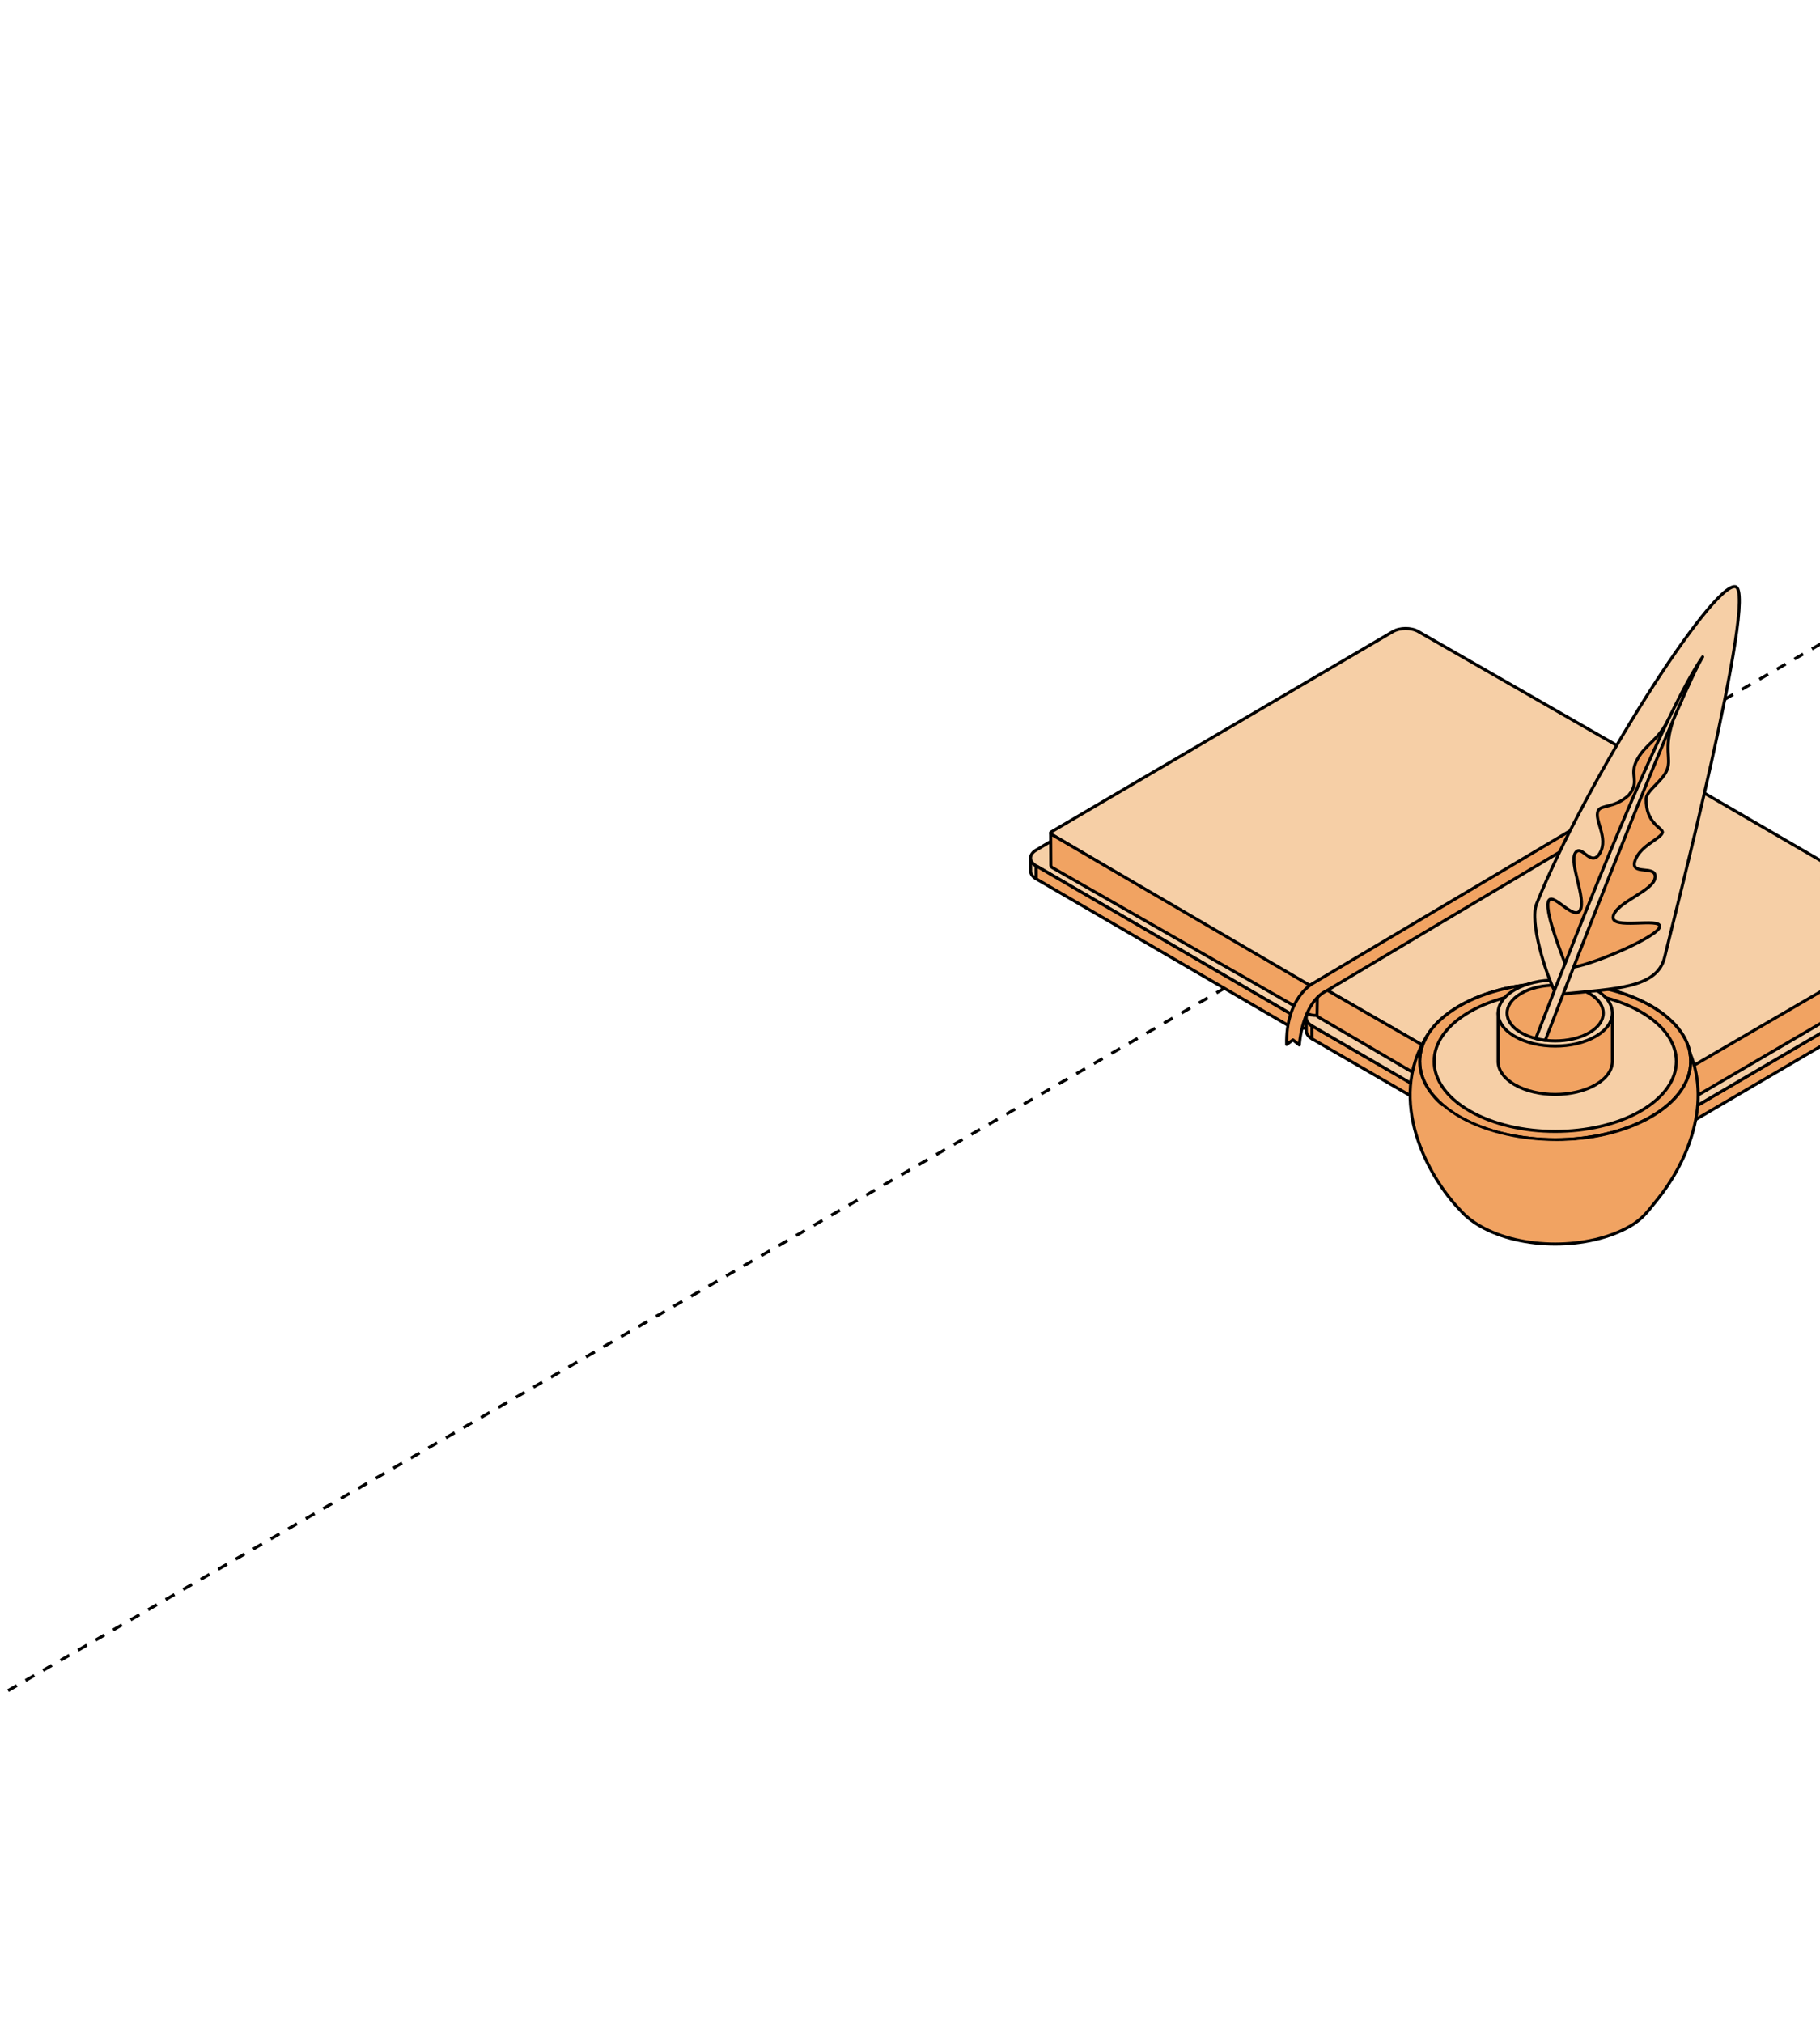 <?xml version="1.0" encoding="UTF-8"?> <svg xmlns="http://www.w3.org/2000/svg" width="360" height="400" viewBox="0 0 360 400" fill="none"><g clip-path="url(#clip0_60_2319)"><path d="M654.589 -42.657L-167.589 431.972" stroke="black" stroke-width="0.6" stroke-linejoin="round" stroke-dasharray="2 2"></path><path d="M329.934 157.616L329.944 160.187C329.946 160.747 329.586 161.309 328.861 161.74L328.851 159.17C329.576 158.738 329.937 158.176 329.934 157.616Z" fill="#F6CFA6" stroke="black" stroke-width="0.598" stroke-miterlimit="10" stroke-linejoin="round"></path><path d="M203.852 172.236L203.842 169.665C203.845 170.234 204.22 170.799 204.967 171.228L204.977 173.799C204.23 173.371 203.855 172.804 203.852 172.236Z" fill="#F6CFA6" stroke="black" stroke-width="0.598" stroke-miterlimit="10" stroke-linejoin="round"></path><path d="M204.967 171.227C203.484 170.377 203.464 168.98 204.928 168.108L273.445 127.396C274.906 126.526 277.297 126.511 278.779 127.361L328.81 156.051C330.292 156.902 330.313 158.298 328.851 159.169L260.077 200.123C258.612 200.994 256.222 201.009 254.739 200.159L204.967 171.227Z" fill="#F6CFA6" stroke="black" stroke-width="0.598" stroke-miterlimit="10" stroke-linejoin="round"></path><path d="M328.852 159.169L260.077 200.123C258.612 200.994 256.222 201.009 254.739 200.159L204.967 171.227L204.977 173.798L254.749 202.729C256.232 203.58 258.622 203.566 260.087 202.693L328.862 161.739L328.852 159.169Z" fill="#F1A362" stroke="black" stroke-width="0.598" stroke-miterlimit="10" stroke-linejoin="round"></path><path d="M258.386 203.853L258.376 201.282C258.378 201.851 258.754 202.417 259.5 202.845L259.51 205.416C258.764 204.988 258.388 204.421 258.386 203.853Z" fill="#F1A362" stroke="black" stroke-width="0.598" stroke-miterlimit="10" stroke-linejoin="round"></path><path d="M259.5 202.844C258.018 201.993 257.997 200.597 259.462 199.724L328.237 158.77C329.698 157.901 332.089 157.886 333.571 158.736L383.602 187.426C385.084 188.277 385.105 189.674 383.644 190.543L314.356 231.004C312.891 231.877 310.501 231.891 309.018 231.041L259.5 202.844Z" fill="#F1A362" stroke="black" stroke-width="0.598" stroke-miterlimit="10" stroke-linejoin="round"></path><path d="M383.646 190.545L314.115 231.273C312.65 232.145 310.259 232.16 308.777 231.31L259.503 202.845L259.513 205.416L308.787 233.88C310.27 234.731 312.66 234.717 314.125 233.844L383.656 193.115L383.646 190.545Z" fill="#F1A362" stroke="black" stroke-width="0.598" stroke-miterlimit="10" stroke-linejoin="round"></path><path d="M259.5 202.844C258.018 201.993 257.997 200.597 259.462 199.724L328.237 158.77C329.698 157.901 332.089 157.886 333.571 158.736L383.602 187.426C385.084 188.277 385.105 189.674 383.644 190.543L314.002 231.339C312.538 232.211 310.147 232.226 308.665 231.376L259.5 202.844Z" fill="#F6CFA6" stroke="black" stroke-width="0.598" stroke-miterlimit="10" stroke-linejoin="round"></path><path d="M207.904 164.932C207.751 164.844 207.749 164.622 207.901 164.531L275.491 124.904C276.872 124.081 279.13 124.067 280.531 124.871L327.8 151.977C329.2 152.78 329.22 154.1 327.839 154.922L263.456 193.481L261.32 194.911C260.602 195.338 259.422 195.348 258.698 194.933L207.904 164.932Z" fill="#F6CFA6" stroke="black" stroke-width="0.598" stroke-miterlimit="10" stroke-linejoin="round"></path><path d="M328.752 153.455C328.754 153.985 328.414 154.515 327.729 154.923L261.747 194.595C260.89 195.105 259.587 195.116 258.721 194.62L207.935 164.963C207.935 164.963 207.853 164.913 207.82 164.749C207.82 164.846 207.853 170.442 207.855 171.098C207.856 171.282 207.954 171.45 208.113 171.541L258.672 200.42C259.544 200.921 260.964 200.908 261.828 200.394L327.738 161.146C328.423 160.738 328.764 160.208 328.762 159.678L328.752 153.455Z" fill="#F1A362" stroke="black" stroke-width="0.598" stroke-miterlimit="10" stroke-linejoin="round"></path><path d="M260.732 194.808C260.579 194.72 260.577 194.498 260.729 194.408L327.869 154.427C329.25 153.605 331.508 153.591 332.909 154.394L380.002 181.698C381.403 182.502 381.597 183.624 380.217 184.446L314.041 223.853C313.323 224.28 311.931 224.292 311.206 223.876L260.732 194.808Z" fill="#F6CFA6" stroke="black" stroke-width="0.598" stroke-miterlimit="10" stroke-linejoin="round"></path><path d="M381.133 182.979C381.135 183.508 380.795 184.039 380.109 184.447L313.4 223.276C312.542 223.786 311.133 223.798 310.267 223.302L260.732 194.764C260.732 194.764 260.65 194.713 260.617 194.549C260.617 194.646 260.514 200.017 260.517 200.673C260.517 200.857 260.616 201.024 260.775 201.115L309.937 229.901C310.81 230.401 312.23 230.389 313.094 229.875L380.119 190.67C380.804 190.262 381.145 189.731 381.143 189.202L381.133 182.979Z" fill="#F1A362" stroke="black" stroke-width="0.598" stroke-miterlimit="10" stroke-linejoin="round"></path><path d="M328.926 153.387C327.829 154.026 259.609 194.503 259.609 194.503C259.609 194.503 254.302 197.367 254.497 206.546L255.744 205.634L257.012 206.639C257.012 206.639 257.476 198.188 262.569 195.82C262.569 195.82 331.754 154.65 332.522 154.193C332.106 153.308 330.023 152.748 328.926 153.387Z" fill="#F1A362" stroke="black" stroke-width="0.598" stroke-miterlimit="10" stroke-linejoin="round"></path><path d="M288.673 198.925C293.909 195.897 300.765 194.388 307.626 194.388C314.487 194.388 321.342 195.902 326.578 198.925C331.814 201.952 334.429 205.913 334.429 209.877C334.429 213.843 331.814 217.808 326.578 220.83C321.342 223.853 314.487 225.367 307.626 225.367C300.765 225.367 293.909 223.853 288.673 220.83C283.437 217.803 280.822 213.843 280.822 209.877C280.822 205.913 283.437 201.947 288.673 198.925Z" fill="#F6CFA6" stroke="black" stroke-width="0.6" stroke-miterlimit="10" stroke-linecap="round" stroke-linejoin="round"></path><path d="M326.578 198.925C321.342 195.897 314.487 194.388 307.626 194.388C300.765 194.388 293.909 195.902 288.673 198.925C283.437 201.952 280.822 205.917 280.822 209.877C280.822 213.843 283.437 217.808 288.673 220.83C293.909 223.858 300.765 225.367 307.626 225.367C314.487 225.367 321.342 223.853 326.578 220.83C331.814 217.803 334.429 213.837 334.429 209.877C334.429 205.913 331.814 201.947 326.578 198.925ZM324.565 219.672C319.889 222.377 313.755 223.729 307.626 223.729C301.497 223.729 295.362 222.377 290.686 219.672C286.01 216.967 283.669 213.422 283.669 209.877C283.669 206.333 286.01 202.788 290.686 200.084C295.362 197.379 301.497 196.026 307.626 196.026C313.755 196.026 319.889 197.379 324.565 200.084C329.242 202.788 331.582 206.333 331.582 209.877C331.582 213.422 329.242 216.967 324.565 219.672Z" fill="#F1A362" stroke="black" stroke-width="0.6" stroke-miterlimit="10" stroke-linecap="round" stroke-linejoin="round"></path><path d="M334.251 208.132C334.364 208.714 334.428 209.295 334.428 209.882C334.428 213.848 331.813 217.813 326.577 220.836C321.342 223.863 314.486 225.372 307.625 225.372C300.764 225.372 293.908 223.858 288.673 220.836C283.437 217.808 280.822 213.843 280.822 209.882C280.822 208.18 281.306 206.472 282.274 204.845C274.181 217.656 282.495 232.752 288.839 239.299C289.824 240.43 291.126 241.491 292.762 242.439C296.868 244.81 302.244 246 307.625 246C313.006 246 318.382 244.815 322.488 242.439C325.103 240.93 326.168 239.19 327.831 237.197C333.207 230.571 338.723 218.896 334.251 208.137V208.132Z" fill="#F1A362" stroke="black" stroke-width="0.6" stroke-miterlimit="10" stroke-linecap="round" stroke-linejoin="round"></path><path d="M296.325 200.326V209.883C296.325 211.554 297.429 213.229 299.635 214.501C301.841 215.777 304.731 216.413 307.626 216.413C310.521 216.413 313.411 215.777 315.617 214.501C317.823 213.223 318.926 211.554 318.926 209.883V200.326H296.325Z" fill="#F1A362" stroke="black" stroke-width="0.6" stroke-miterlimit="10" stroke-linecap="round" stroke-linejoin="round"></path><path d="M299.635 195.708C301.841 194.431 304.731 193.795 307.626 193.795C310.516 193.795 313.411 194.431 315.617 195.708C317.823 196.984 318.926 198.655 318.926 200.325C318.926 201.995 317.823 203.671 315.617 204.942C313.411 206.219 310.521 206.855 307.626 206.855C304.736 206.855 301.841 206.219 299.635 204.942C297.429 203.665 296.325 201.995 296.325 200.325C296.325 198.655 297.429 196.979 299.635 195.708Z" fill="#F6CFA6" stroke="black" stroke-width="0.6" stroke-miterlimit="10" stroke-linecap="round" stroke-linejoin="round"></path><path d="M300.888 196.43C302.75 195.353 305.182 194.819 307.62 194.819C310.058 194.819 312.495 195.359 314.352 196.43C316.214 197.508 317.139 198.915 317.139 200.326C317.139 201.737 316.208 203.143 314.352 204.22C312.49 205.299 310.052 205.832 307.62 205.832C305.188 205.832 302.745 205.293 300.888 204.22C299.026 203.143 298.101 201.737 298.101 200.326C298.101 198.915 299.032 197.508 300.888 196.43Z" fill="#F1A362" stroke="black" stroke-width="0.6" stroke-miterlimit="10" stroke-linecap="round" stroke-linejoin="round"></path><path d="M307.756 237.894C314.054 237.894 320.352 236.568 325.158 233.91C329.963 231.251 332.366 227.767 332.366 224.282C332.366 222.47 331.709 220.654 330.405 218.96C329.424 219.781 328.277 220.561 326.973 221.283C321.731 224.184 314.868 225.629 307.999 225.629C301.13 225.629 294.266 224.179 289.024 221.283C287.586 220.488 286.347 219.621 285.307 218.707C283.874 220.478 283.147 222.383 283.147 224.282C283.147 227.767 285.549 231.251 290.355 233.91C295.161 236.568 301.458 237.894 307.756 237.894Z" fill="#F1A362"></path><path d="M309.202 196.538C319.399 195.514 327.81 195.439 329.263 189.297C330.715 183.15 347.838 116.937 343.275 116.016C338.712 115.095 313.506 154.704 303.944 178.727C302.502 182.352 305.747 192.437 307.469 195.87C308.497 196.656 309.207 196.538 309.207 196.538H309.202Z" fill="#F6CFA6" stroke="black" stroke-width="0.6" stroke-miterlimit="10" stroke-linecap="round" stroke-linejoin="round"></path><path d="M330.096 142.102C328.024 146.493 325.592 146.994 323.843 150.194C322.094 153.389 324.532 154.321 322.202 157.209C319.361 159.881 316.729 159.084 316.121 160.307C315.228 162.095 318.252 165.657 316.466 168.69C314.679 171.723 312.828 166.691 311.59 168.69C310.353 170.688 313.786 177.73 312.554 179.987C311.316 182.239 306.855 175.925 306.236 178.36C305.617 180.795 309.406 189.944 309.572 190.526C309.739 191.107 311.273 191.237 311.273 191.237C315.669 190.515 328.116 185.122 328.299 183.231C328.482 181.345 318.5 183.974 319.097 181.194C319.694 178.414 327.018 176.211 327.384 173.555C327.75 170.898 322.396 173.258 323.402 170.23C324.403 167.203 328.482 165.888 328.826 164.649C329.079 163.728 325.484 162.984 325.614 157.898C325.78 156.234 328.966 154.397 329.789 152.134C330.613 149.866 329.052 148.287 330.887 142.587C331.016 142.291 330.107 142.118 330.107 142.118L330.096 142.102Z" fill="#F1A362" stroke="black" stroke-width="0.6" stroke-miterlimit="10" stroke-linecap="round" stroke-linejoin="round"></path><path d="M303.783 205.357C304.391 205.513 305.021 205.631 305.661 205.708C315.218 180.816 332.492 136.984 336.791 129.894C329.058 140.954 312.829 181.888 303.783 205.357Z" fill="#F6CFA6" stroke="black" stroke-width="0.6" stroke-miterlimit="10" stroke-linecap="round" stroke-linejoin="round"></path></g><defs><clipPath id="clip0_60_2319"><rect width="360" height="400" rx="16" fill="white"></rect></clipPath></defs></svg> 